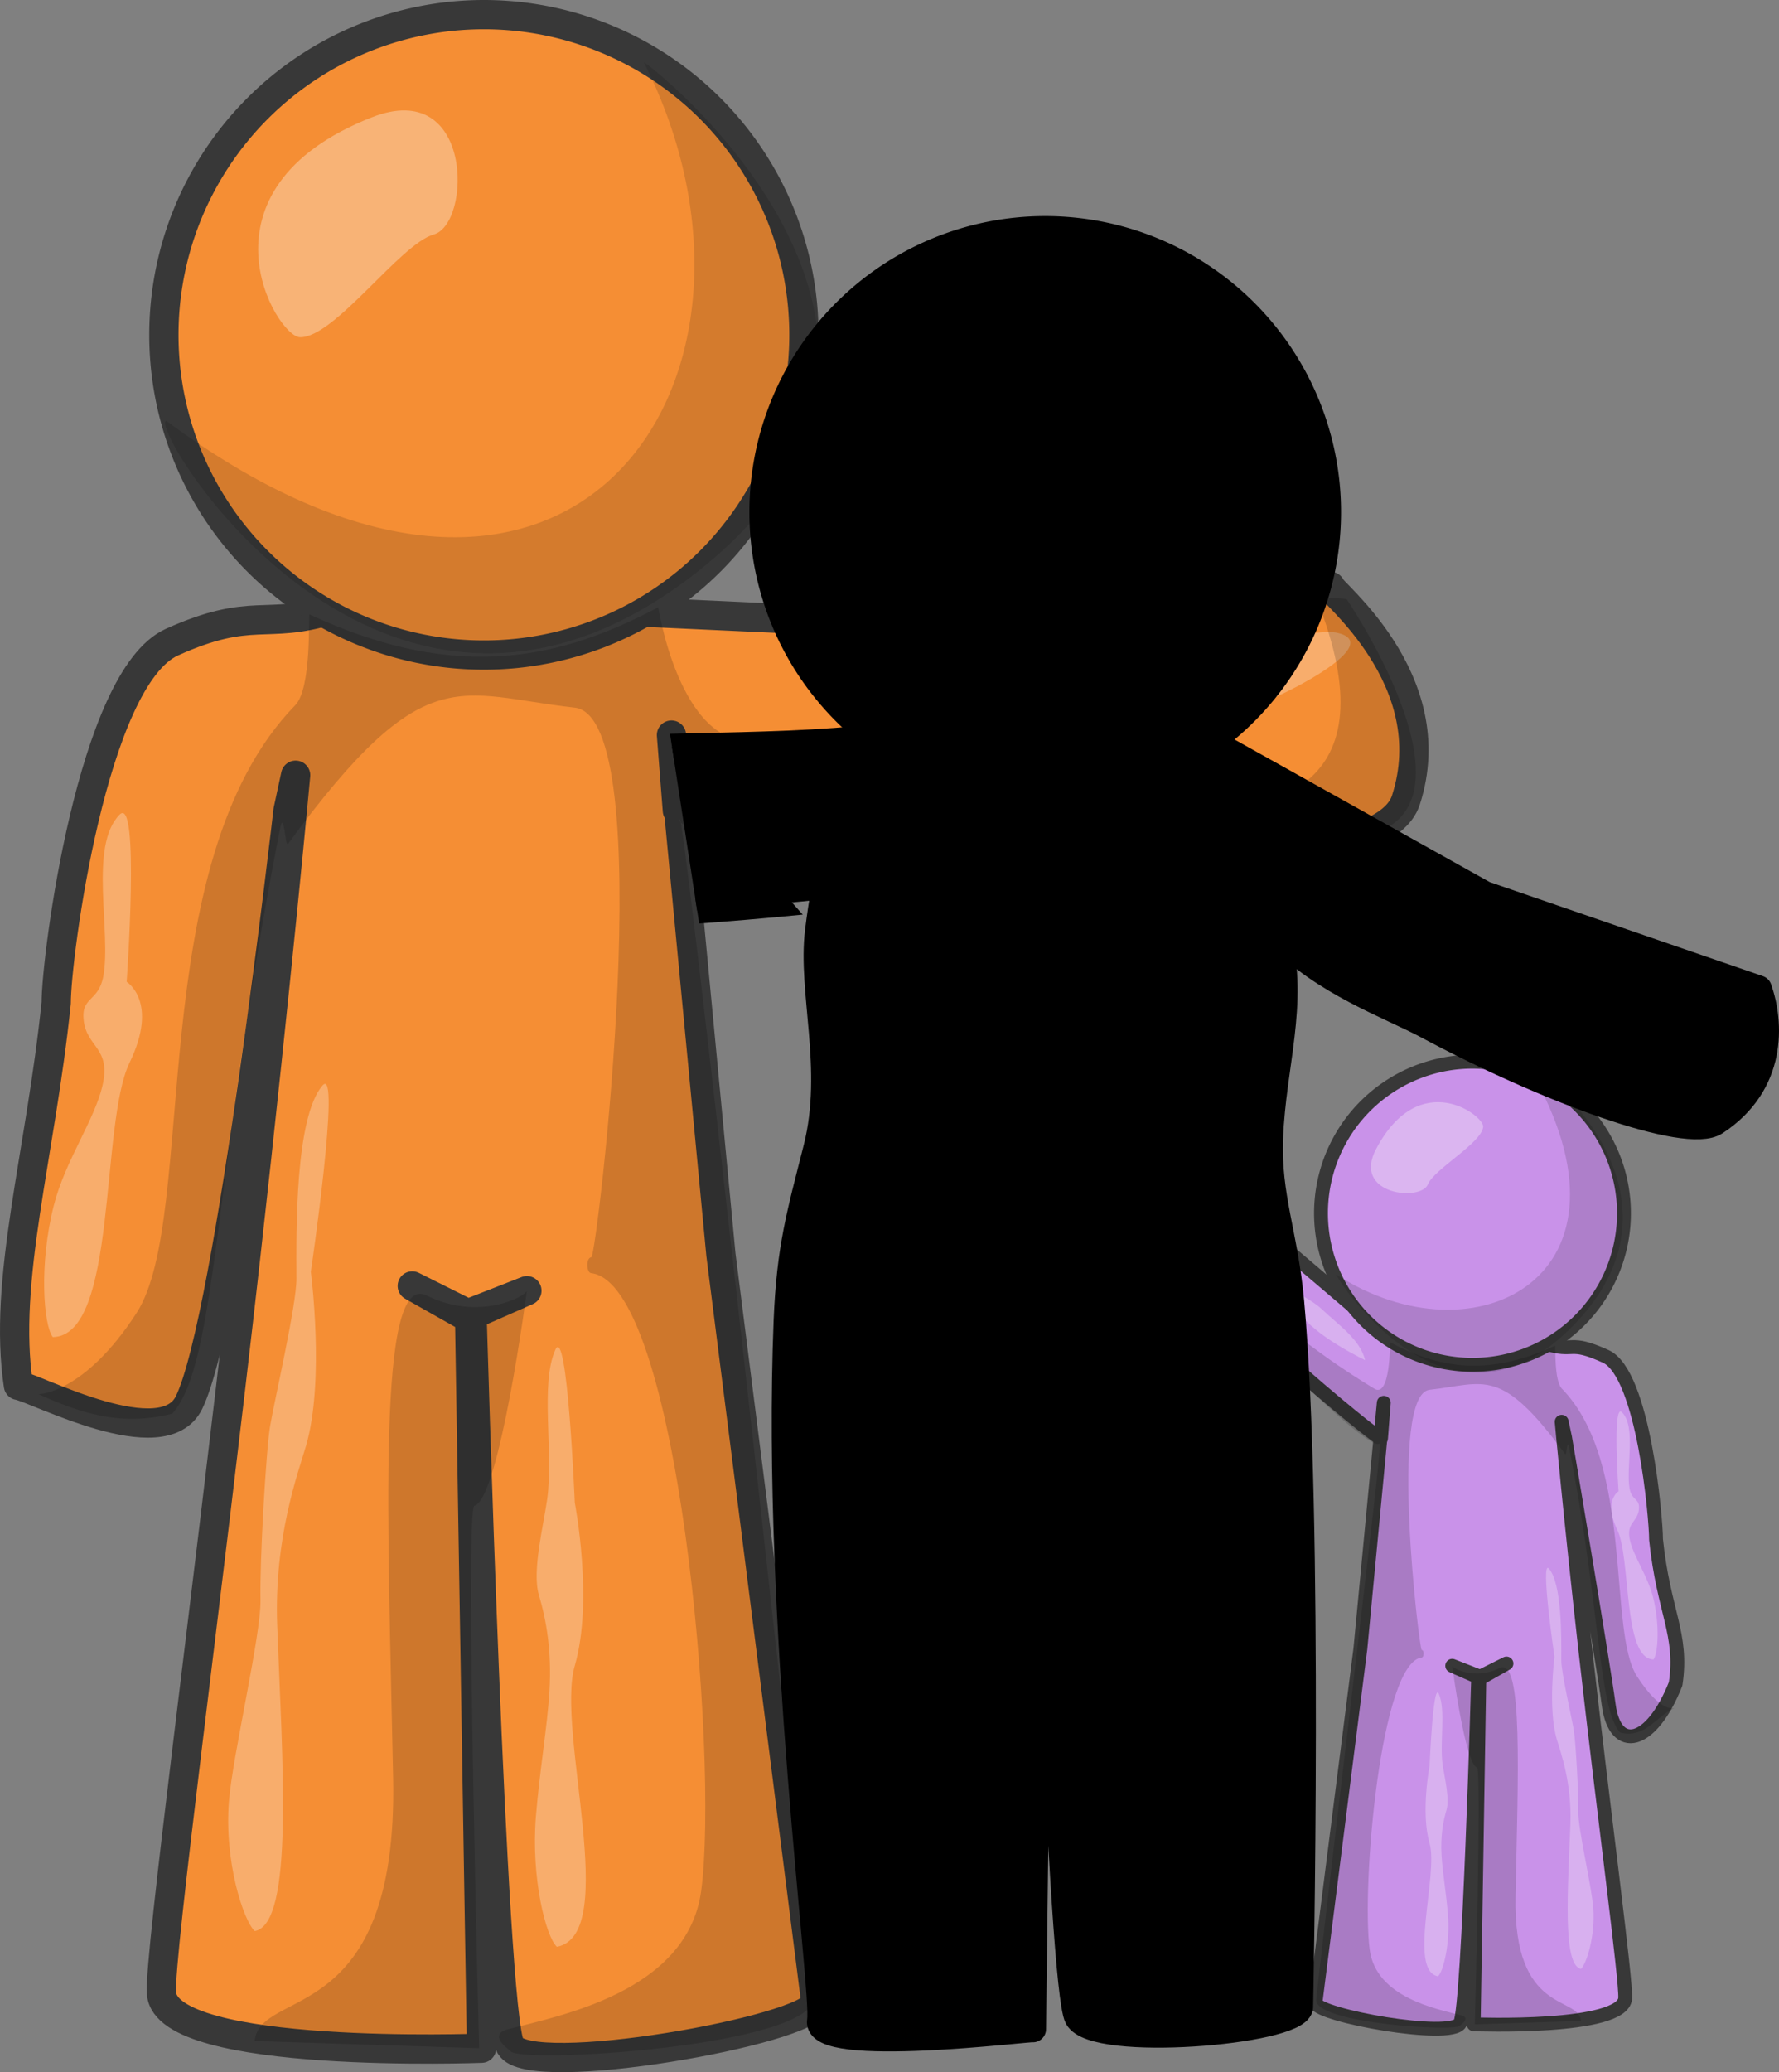<?xml version="1.0" encoding="UTF-8" standalone="no"?>
<!-- Created with Inkscape (http://www.inkscape.org/) -->
<svg
   xmlns:dc="http://purl.org/dc/elements/1.1/"
   xmlns:cc="http://creativecommons.org/ns#"
   xmlns:rdf="http://www.w3.org/1999/02/22-rdf-syntax-ns#"
   xmlns:svg="http://www.w3.org/2000/svg"
   xmlns="http://www.w3.org/2000/svg"
   xmlns:sodipodi="http://sodipodi.sourceforge.net/DTD/sodipodi-0.dtd"
   xmlns:inkscape="http://www.inkscape.org/namespaces/inkscape"
   width="100%"
   height="100%"
   id="family"
   sodipodi:version="0.32"
   inkscape:version="0.46"
   sodipodi:docname="family_blackout.svg"
   inkscape:output_extension="org.inkscape.output.svg.inkscape"
   version="1.0"
   viewBox="0 0 532.08 619.397">
  <rect x="0" y="0" width="532.08" height="619.397" fill="#808080" stroke="none"/>
  <defs
     id="defs3320">
    <inkscape:perspective
       sodipodi:type="inkscape:persp3d"
       inkscape:vp_x="0 : 0.5 : 1"
       inkscape:vp_y="0 : 1000 : 0"
       inkscape:vp_z="1 : 0.5 : 1"
       inkscape:persp3d-origin="0.5 : 0.33333333 : 1"
       id="perspective4500" />
    <clipPath
       clipPathUnits="userSpaceOnUse"
       id="clipPath4183">
      <path
         style="fill:none;fill-rule:evenodd;stroke:#000000;stroke-width:1px;stroke-linecap:butt;stroke-linejoin:miter;stroke-opacity:1"
         d="M 453.963,449.907 L 465.276,523.446 L 489.318,865.686 L 671.751,865.686 L 818.83,534.76 L 642.053,271.716 L 475.176,277.373 L 453.963,449.907 z"
         id="path4185" />
    </clipPath>
  </defs>
  <sodipodi:namedview
     id="base"
     pagecolor="#ffffff"
     bordercolor="#666666"
     borderopacity="1.0"
     gridtolerance="10000"
     guidetolerance="10"
     objecttolerance="10"
     inkscape:pageopacity="0.0"
     inkscape:pageshadow="2"
     inkscape:zoom="0.5"
     inkscape:cx="-11.404557"
     inkscape:cy="351.51551"
     inkscape:document-units="px"
     inkscape:current-layer="layer1"
     showgrid="false"
     inkscape:window-width="1440"
     inkscape:window-height="829"
     inkscape:window-x="0"
     inkscape:window-y="25" />
  <g
     inkscape:label="Layer 1"
     inkscape:groupmode="layer"
     id="layer1"
     transform="translate(-253.841,-232.273)">
    <g
       id="man">
      <path
         sodipodi:nodetypes="ccsccccsccccsccccccssccsc"
         id="path3380"
         d="M 259.35,646.38 C 254.621,614.832 265.915,577.796 270.651,532.05 C 270.63,518.472 281.404,434.98 305.256,424.219 C 329.382,413.334 333.288,420.645 352.857,414.505 L 445.714,415.219 L 570,420.934 L 651.766,407.536 C 650.953,408.595 686.062,435.186 674.328,471.424 C 662.663,507.448 455.051,477.95 456.429,474.505 L 454.668,451.995 L 469.465,607.341 L 497.857,830.934 C 496.23,839.067 412.074,854.136 406.429,843.791 C 400.911,833.681 395,624.505 395,624.505 L 411.429,618.076 L 393.571,625.934 L 377.143,616.648 L 394.286,625.219 L 397.857,844.505 C 397.857,844.505 303.571,848.076 302.143,828.076 C 301.367,817.217 315.79,710.444 327.178,609.238 C 336.762,524.05 342.265,463.994 342.265,463.994 L 340,474.505 C 339.984,474.505 322.698,626.523 310.357,651.557 C 302.529,667.435 264.759,647.309 259.35,646.38 z"
         style="fill:#f58e34;fill-opacity:1;fill-rule:evenodd;stroke:#383838;stroke-width:8.75;stroke-linecap:round;stroke-linejoin:round;stroke-miterlimit:4;stroke-dasharray:none;stroke-opacity:1" />
      <path
         transform="translate(-41.429,-20)"
         d="M 535.714,352.362 A 95.714,95.714 0 1 1 344.286,352.362 A 95.714,95.714 0 1 1 535.714,352.362 z"
         sodipodi:ry="95.714287"
         sodipodi:rx="95.714287"
         sodipodi:cy="352.36218"
         sodipodi:cx="440"
         id="path3378"
         style="fill:#f58e34;fill-opacity:1;stroke:#383838;stroke-width:8.75;stroke-linecap:round;stroke-linejoin:round;stroke-miterlimit:4;stroke-dasharray:none;stroke-dashoffset:0;stroke-opacity:1"
         sodipodi:type="arc" />
      <path
         sodipodi:nodetypes="cssssscsc"
         id="path3891"
         d="M 269.629,631.944 C 266.832,628.307 265.472,610.14 269.942,592.568 C 273.344,579.195 282.131,567.035 284.487,556.807 C 287.114,545.401 279.86,545.472 278.884,537.374 C 278.005,530.081 283.319,531.808 284.737,524.124 C 287.203,510.759 280.335,485.151 289.612,475.777 C 295.724,469.6 291.727,525.757 291.727,525.757 C 291.727,525.757 301.459,531.651 292.587,549.942 C 283.714,568.232 289.122,631.609 269.629,631.944 z"
         style="fill:#ffffff;fill-opacity:0.275;fill-rule:evenodd;stroke:none;stroke-width:1px;stroke-linecap:butt;stroke-linejoin:miter;stroke-opacity:1" />
      <path
         sodipodi:nodetypes="cczc"
         id="path3895"
         d="M 303.571,358.076 C 425.99,448.712 493.58,344.133 446.429,250.934 C 446.285,249.93 554.125,333.097 460.714,404.505 C 367.647,475.65 297.857,359.505 303.571,358.076 z"
         style="fill:#000000;fill-opacity:0.133;fill-rule:evenodd;stroke:none;stroke-width:1px;stroke-linecap:butt;stroke-linejoin:miter;stroke-opacity:1" />
      <path
         sodipodi:nodetypes="csss"
         id="path3893"
         d="M 343.571,333.076 C 353.907,333.275 373.509,305.182 383.571,302.362 C 394.915,299.184 395.496,255.342 365,267.362 C 310.266,288.937 336.452,332.94 343.571,333.076 z"
         style="fill:#ffffff;fill-opacity:0.326;fill-rule:evenodd;stroke:none;stroke-width:1px;stroke-linecap:butt;stroke-linejoin:miter;stroke-opacity:1" />
      <path
         sodipodi:nodetypes="cssscsc"
         id="path3897"
         d="M 626.924,443.797 C 632.232,443.112 669.622,425.101 653.866,421.445 C 642.516,418.811 586.388,437.969 578.485,436.497 C 571.263,435.152 558.098,431.748 550.295,432.159 C 536.723,432.873 506.507,426.318 496.009,434.302 C 545.462,446.613 564.581,439.228 578.152,441.445 C 589.58,443.312 620.493,444.013 626.924,443.797 z"
         style="fill:#ffffff;fill-opacity:0.275;fill-rule:evenodd;stroke:none;stroke-width:1px;stroke-linecap:butt;stroke-linejoin:miter;stroke-opacity:1" />
      <path
         sodipodi:nodetypes="cssccsscssscssssssscc"
         id="path3899"
         d="M 265.369,649.025 C 265.369,649.025 279.096,648.885 294.706,624.701 C 313.346,595.821 296.205,490.2 342.143,443.076 C 347.159,437.931 346.02,415.934 346.429,415.934 C 391.478,436.938 422.642,428.628 450.714,413.791 C 450.714,413.791 457.095,455.367 479.286,453.791 C 508.935,451.684 689.664,524.068 648.787,414.26 C 646.973,409.387 656.644,411.403 656.644,411.403 C 656.644,411.403 692.185,463.863 670.042,478.863 C 647.899,493.863 456.429,487.362 457.143,477.362 C 457.777,468.48 490.408,763.821 497.332,828.81 C 498.958,844.071 407.138,849.474 406.429,845.219 C 406.429,845.219 399.379,840.508 405.723,838.84 C 421.121,834.792 459.525,827.714 463.571,797.362 C 468.899,757.409 456.656,615.752 430.636,612.83 C 429.228,612.672 429.007,608.269 430.714,608.076 C 432.308,607.897 451.656,446.671 425.714,443.791 C 390.668,439.9 380.999,428.597 340,484.505 C 339.103,485.729 338.791,473.928 337.612,479.926 C 317.649,581.475 319.123,639.611 305.357,654.832 C 289.641,658.862 277.336,654.366 265.369,649.025 z"
         style="fill:#000000;fill-opacity:0.163;fill-rule:evenodd;stroke:none;stroke-width:1px;stroke-linecap:butt;stroke-linejoin:miter;stroke-opacity:1" />
      <path
         sodipodi:nodetypes="cssssscsc"
         id="path3901"
         d="M 420.396,814.191 C 417.029,811.073 412.648,793.39 414.114,775.318 C 415.23,761.564 417.573,748.105 418.184,737.627 C 418.865,725.942 417.308,716.76 414.991,708.939 C 412.904,701.897 416.443,688.017 417.512,680.277 C 419.436,666.342 415.326,645.927 419.941,635.724 C 423.523,627.807 425.748,681.432 425.748,681.432 C 425.748,681.432 431.422,710.7 425.735,730.217 C 420.049,749.735 439.558,810.599 420.396,814.191 z"
         style="fill:#ffffff;fill-opacity:0.275;fill-rule:evenodd;stroke:none;stroke-width:1px;stroke-linecap:butt;stroke-linejoin:miter;stroke-opacity:1" />
      <path
         sodipodi:nodetypes="cssssscssc"
         id="path3903"
         d="M 330.034,809.495 C 326.667,806.376 320.858,788.693 322.324,770.621 C 323.44,756.867 331.969,720.924 331.751,710.431 C 331.504,698.56 333.439,665.647 334.629,658.528 C 335.84,651.283 342.542,622.322 342.507,614.509 C 342.444,600.243 342.056,566.341 350.294,556.742 C 355.953,550.148 346.815,612.449 346.815,612.449 C 346.815,612.449 351.06,644.932 345.374,664.449 C 343.112,672.212 335.777,691.668 336.752,718.065 C 338.231,758.058 341.966,807.331 330.034,809.495 z"
         style="fill:#ffffff;fill-opacity:0.275;fill-rule:evenodd;stroke:none;stroke-width:1px;stroke-linecap:butt;stroke-linejoin:miter;stroke-opacity:1" />
      <path
         sodipodi:nodetypes="csscscc"
         id="path3905"
         d="M 330,842.362 C 331.625,826.112 372.927,838.804 371.429,763.791 C 369.916,688.078 366.466,612.095 381.429,619.505 C 397.136,627.285 410.998,619.797 411.429,618.076 C 411.429,618.076 403.178,680.496 395.714,682.362 C 392.857,683.076 397.143,844.505 397.143,844.505 L 330,842.362 z"
         style="fill:#000000;fill-opacity:0.163;fill-rule:evenodd;stroke:none;stroke-width:1px;stroke-linecap:butt;stroke-linejoin:miter;stroke-opacity:1" />
    </g>
    <g
       id="child"
       transform="matrix(1.025,0,0,1.025,-23.499,-22.226)">
      <path
         sodipodi:nodetypes="ccscccssccccsccccccssccsc"
         id="path4075"
         d="M 759.515,739.34 C 761.699,724.772 755.983,718.377 753.796,697.252 C 753.806,690.982 750.124,648.805 739.109,643.836 C 727.968,638.809 730.407,642.892 721.37,640.057 L 678.49,640.387 L 638.097,606.026 C 632.777,597.17 628.903,578.647 616.839,581.839 C 612.821,582.902 606.002,589.607 611.42,606.341 C 616.807,622.977 674.179,669.355 673.543,667.764 L 674.356,657.369 L 667.523,729.106 L 654.412,832.357 C 655.163,836.113 694.025,843.072 696.632,838.295 C 699.18,833.626 701.909,737.032 701.909,737.032 L 694.323,734.063 L 702.569,737.692 L 710.156,733.404 L 702.239,737.362 L 700.59,838.625 C 700.59,838.625 744.13,840.274 744.79,831.038 C 745.148,826.023 738.487,776.717 733.229,729.982 C 728.803,690.643 726.262,662.91 726.262,662.91 L 727.308,667.764 C 727.315,667.764 738.289,732.749 739.996,745.524 C 741.864,759.495 752.387,757.365 759.515,739.34 z"
         style="fill:#c992e9;fill-opacity:1;fill-rule:evenodd;stroke:#383838;stroke-width:4.041;stroke-linecap:round;stroke-linejoin:round;stroke-miterlimit:4;stroke-dasharray:none;stroke-opacity:1" />
      <path
         transform="matrix(-5.0786423e-2,0.459,0.459,5.0786423e-2,560.85,382.245)"
         d="M 535.714,352.362 A 95.714,95.714 0 1 1 344.286,352.362 A 95.714,95.714 0 1 1 535.714,352.362 z"
         sodipodi:ry="95.714287"
         sodipodi:rx="95.714287"
         sodipodi:cy="352.36218"
         sodipodi:cx="440"
         id="path4077"
         style="fill:#c992e9;fill-opacity:1;stroke:#383838;stroke-width:8.75;stroke-linecap:round;stroke-linejoin:round;stroke-miterlimit:4;stroke-dasharray:none;stroke-dashoffset:0;stroke-opacity:1"
         sodipodi:type="arc" />
      <path
         sodipodi:nodetypes="cssssscsc"
         id="path4079"
         d="M 753.061,732.225 C 754.353,730.545 754.981,722.155 752.917,714.041 C 751.346,707.866 747.288,702.25 746.2,697.527 C 744.987,692.26 748.337,692.293 748.788,688.553 C 749.194,685.186 746.739,685.983 746.085,682.435 C 744.946,676.263 748.117,664.438 743.834,660.109 C 741.011,657.256 742.857,683.189 742.857,683.189 C 742.857,683.189 738.362,685.911 742.46,694.357 C 746.557,702.803 744.06,732.07 753.061,732.225 z"
         style="fill:#ffffff;fill-opacity:0.275;fill-rule:evenodd;stroke:none;stroke-width:1px;stroke-linecap:butt;stroke-linejoin:miter;stroke-opacity:1" />
      <path
         sodipodi:nodetypes="cczc"
         id="path4081"
         d="M 716.859,559.796 C 752.242,620.587 700.81,646.299 660.427,619.924 C 659.974,619.807 692.67,673.527 730.189,634.28 C 767.57,595.177 717.805,557.246 716.859,559.796 z"
         style="fill:#000000;fill-opacity:0.133;fill-rule:evenodd;stroke:none;stroke-width:1px;stroke-linecap:butt;stroke-linejoin:miter;stroke-opacity:1" />
      <path
         sodipodi:nodetypes="csss"
         id="path4083"
         d="M 703.353,576.886 C 702.919,581.64 689.03,589.21 687.224,593.685 C 685.189,598.73 665.037,596.77 672.103,583.384 C 684.785,559.357 703.652,573.611 703.353,576.886 z"
         style="fill:#ffffff;fill-opacity:0.326;fill-rule:evenodd;stroke:none;stroke-width:1px;stroke-linecap:butt;stroke-linejoin:miter;stroke-opacity:1" />
      <path
         sodipodi:nodetypes="cssccsscssscssssssscc"
         id="path4087"
         d="M 759.271,746.355 C 759.271,746.355 755.432,748.29 748.224,737.122 C 739.616,723.786 747.532,675.012 726.318,653.251 C 724.002,650.875 724.528,640.717 724.339,640.717 C 703.536,650.416 689.145,646.579 676.181,639.727 C 676.181,639.727 676.316,656.398 671.488,653.199 C 670.196,652.343 604.719,614.372 619.715,582.944 C 620.749,580.777 616.086,581.624 616.086,581.624 C 616.086,581.624 611.51,586.608 609.399,598.776 C 607.308,610.835 671.317,674.629 673.213,669.084 C 674.543,665.192 657.851,801.366 654.654,831.377 C 653.903,838.424 696.305,840.919 696.632,838.954 C 696.632,838.954 699.887,836.779 696.958,836.009 C 689.847,834.139 672.113,830.871 670.244,816.855 C 667.784,798.405 673.437,732.99 685.453,731.64 C 686.103,731.567 686.206,729.534 685.417,729.445 C 684.681,729.362 675.747,654.911 687.726,653.581 C 703.91,651.784 708.375,646.565 727.308,672.382 C 727.722,672.947 727.866,667.498 728.411,670.268 C 737.629,717.161 736.948,746.507 743.305,753.536 C 750.562,755.397 753.745,748.821 759.271,746.355 z"
         style="fill:#000000;fill-opacity:0.163;fill-rule:evenodd;stroke:none;stroke-width:1px;stroke-linecap:butt;stroke-linejoin:miter;stroke-opacity:1" />
      <path
         sodipodi:nodetypes="cssssscsc"
         id="path4089"
         d="M 690.182,824.626 C 691.737,823.186 693.76,815.02 693.083,806.675 C 692.567,800.323 691.486,794.108 691.204,789.27 C 690.889,783.874 691.608,779.634 692.678,776.022 C 693.642,772.77 692.008,766.361 691.514,762.786 C 690.625,756.352 692.523,746.924 690.392,742.213 C 688.738,738.557 687.711,763.32 687.711,763.32 C 687.711,763.32 685.09,776.835 687.716,785.848 C 690.342,794.861 681.333,822.967 690.182,824.626 z"
         style="fill:#ffffff;fill-opacity:0.275;fill-rule:evenodd;stroke:none;stroke-width:1px;stroke-linecap:butt;stroke-linejoin:miter;stroke-opacity:1" />
      <path
         sodipodi:nodetypes="cssssscssc"
         id="path4091"
         d="M 731.91,822.457 C 733.464,821.017 736.147,812.851 735.47,804.506 C 734.955,798.155 731.016,781.557 731.117,776.711 C 731.231,771.229 730.337,756.031 729.788,752.743 C 729.229,749.398 726.134,736.024 726.15,732.416 C 726.179,725.828 726.358,710.172 722.554,705.74 C 719.941,702.695 724.161,731.465 724.161,731.465 C 724.161,731.465 722.2,746.465 724.826,755.477 C 725.871,759.062 729.258,768.047 728.807,780.236 C 728.125,798.705 726.4,821.458 731.91,822.457 z"
         style="fill:#ffffff;fill-opacity:0.275;fill-rule:evenodd;stroke:none;stroke-width:1px;stroke-linecap:butt;stroke-linejoin:miter;stroke-opacity:1" />
      <path
         sodipodi:nodetypes="csscscc"
         id="path4093"
         d="M 731.926,837.635 C 731.175,830.131 712.102,835.992 712.794,801.352 C 713.493,766.389 715.086,731.301 708.177,734.723 C 700.923,738.315 694.522,734.858 694.323,734.063 C 694.323,734.063 698.133,762.888 701.58,763.749 C 702.899,764.079 700.92,838.625 700.92,838.625 L 731.926,837.635 z"
         style="fill:#000000;fill-opacity:0.163;fill-rule:evenodd;stroke:none;stroke-width:1px;stroke-linecap:butt;stroke-linejoin:miter;stroke-opacity:1" />
      <path
         sodipodi:nodetypes="cssscsc"
         id="path4085"
         d="M 625.82,611.014 C 624.166,609.177 616.483,591.619 623.103,595.077 C 627.872,597.569 641.776,621.164 644.988,623.026 C 647.923,624.727 653.559,627.494 656.17,629.985 C 660.71,634.318 667.613,638.988 668.889,644.944 C 647.859,634.382 649.038,628.165 643.616,624.86 C 639.05,622.076 628.008,613.024 625.82,611.014 z"
         style="fill:#ffffff;fill-opacity:0.275;fill-rule:evenodd;stroke:none;stroke-width:1px;stroke-linecap:butt;stroke-linejoin:miter;stroke-opacity:1" />
    </g>
    <g
       id="woman"
       clip-path="url(#clipPath4183)"
       style="fill:#000000;fill-opacity:1;stroke:#000000;stroke-opacity:1">
      <path
         sodipodi:nodetypes="ccccccssccssscsccccccssssccsc"
         id="path3923"
         d="M 358.324,447.004 L 416.189,457.123 C 454.723,454.266 498.556,456.601 527.958,450.7 L 611.463,451.342 L 697.806,499.551 L 779.828,527.773 C 783.44,537.883 784.475,556.217 766.882,567.719 C 758.332,573.31 716.678,558.147 680.68,538.855 C 669.71,532.977 649.474,525.954 635.871,511.477 L 630.53,490.463 C 630.53,490.463 634.244,503.949 636.069,511.522 C 641.224,532.913 634.534,550.29 633.67,572.439 C 632.987,589.946 638.128,601.247 639.964,621.257 C 645.751,684.319 642.64,832.331 642.64,832.331 C 641.177,839.645 581.211,844.639 576.134,835.336 C 571.172,826.244 565.351,640.307 565.351,640.307 C 576.009,641.423 579.439,632.902 582.146,623.415 C 578.218,634.722 573.834,642.865 564.572,640.835 C 556.234,640.163 549.73,635.824 546.767,624.403 C 550.047,633.492 553.988,641.699 565.214,640.192 L 562.769,838.807 C 563.004,838.338 497.25,846.703 499.147,836.241 C 500.632,828.055 485.522,718.262 489.15,627.249 C 490.035,605.048 493.125,595.005 498.056,575.453 C 504.052,551.675 496.292,528.654 498.544,510.54 C 500.866,491.869 503.821,484.179 503.821,484.179 L 499.967,501.086 C 499.97,501.071 350.616,517.603 346.825,494.702 C 340.635,457.312 352.366,456.589 358.324,447.004 z"
         style="fill:#000000;fill-opacity:1;fill-rule:evenodd;stroke:#000000;stroke-width:7.869;stroke-linecap:round;stroke-linejoin:round;stroke-miterlimit:4;stroke-dasharray:none;stroke-opacity:1" />
      <path
         transform="matrix(0.884,0,0,0.884,177.492,73.853)"
         d="M 535.714,352.362 A 95.714,95.714 0 1 1 344.286,352.362 A 95.714,95.714 0 1 1 535.714,352.362 z"
         sodipodi:ry="95.714287"
         sodipodi:rx="95.714287"
         sodipodi:cy="352.36218"
         sodipodi:cx="440"
         id="path3925"
         style="fill:#000000;fill-opacity:1;stroke:#000000;stroke-width:8.75;stroke-linecap:round;stroke-linejoin:round;stroke-miterlimit:4;stroke-dasharray:none;stroke-dashoffset:0;stroke-opacity:1"
         sodipodi:type="arc" />
    </g>
  </g>
</svg>
